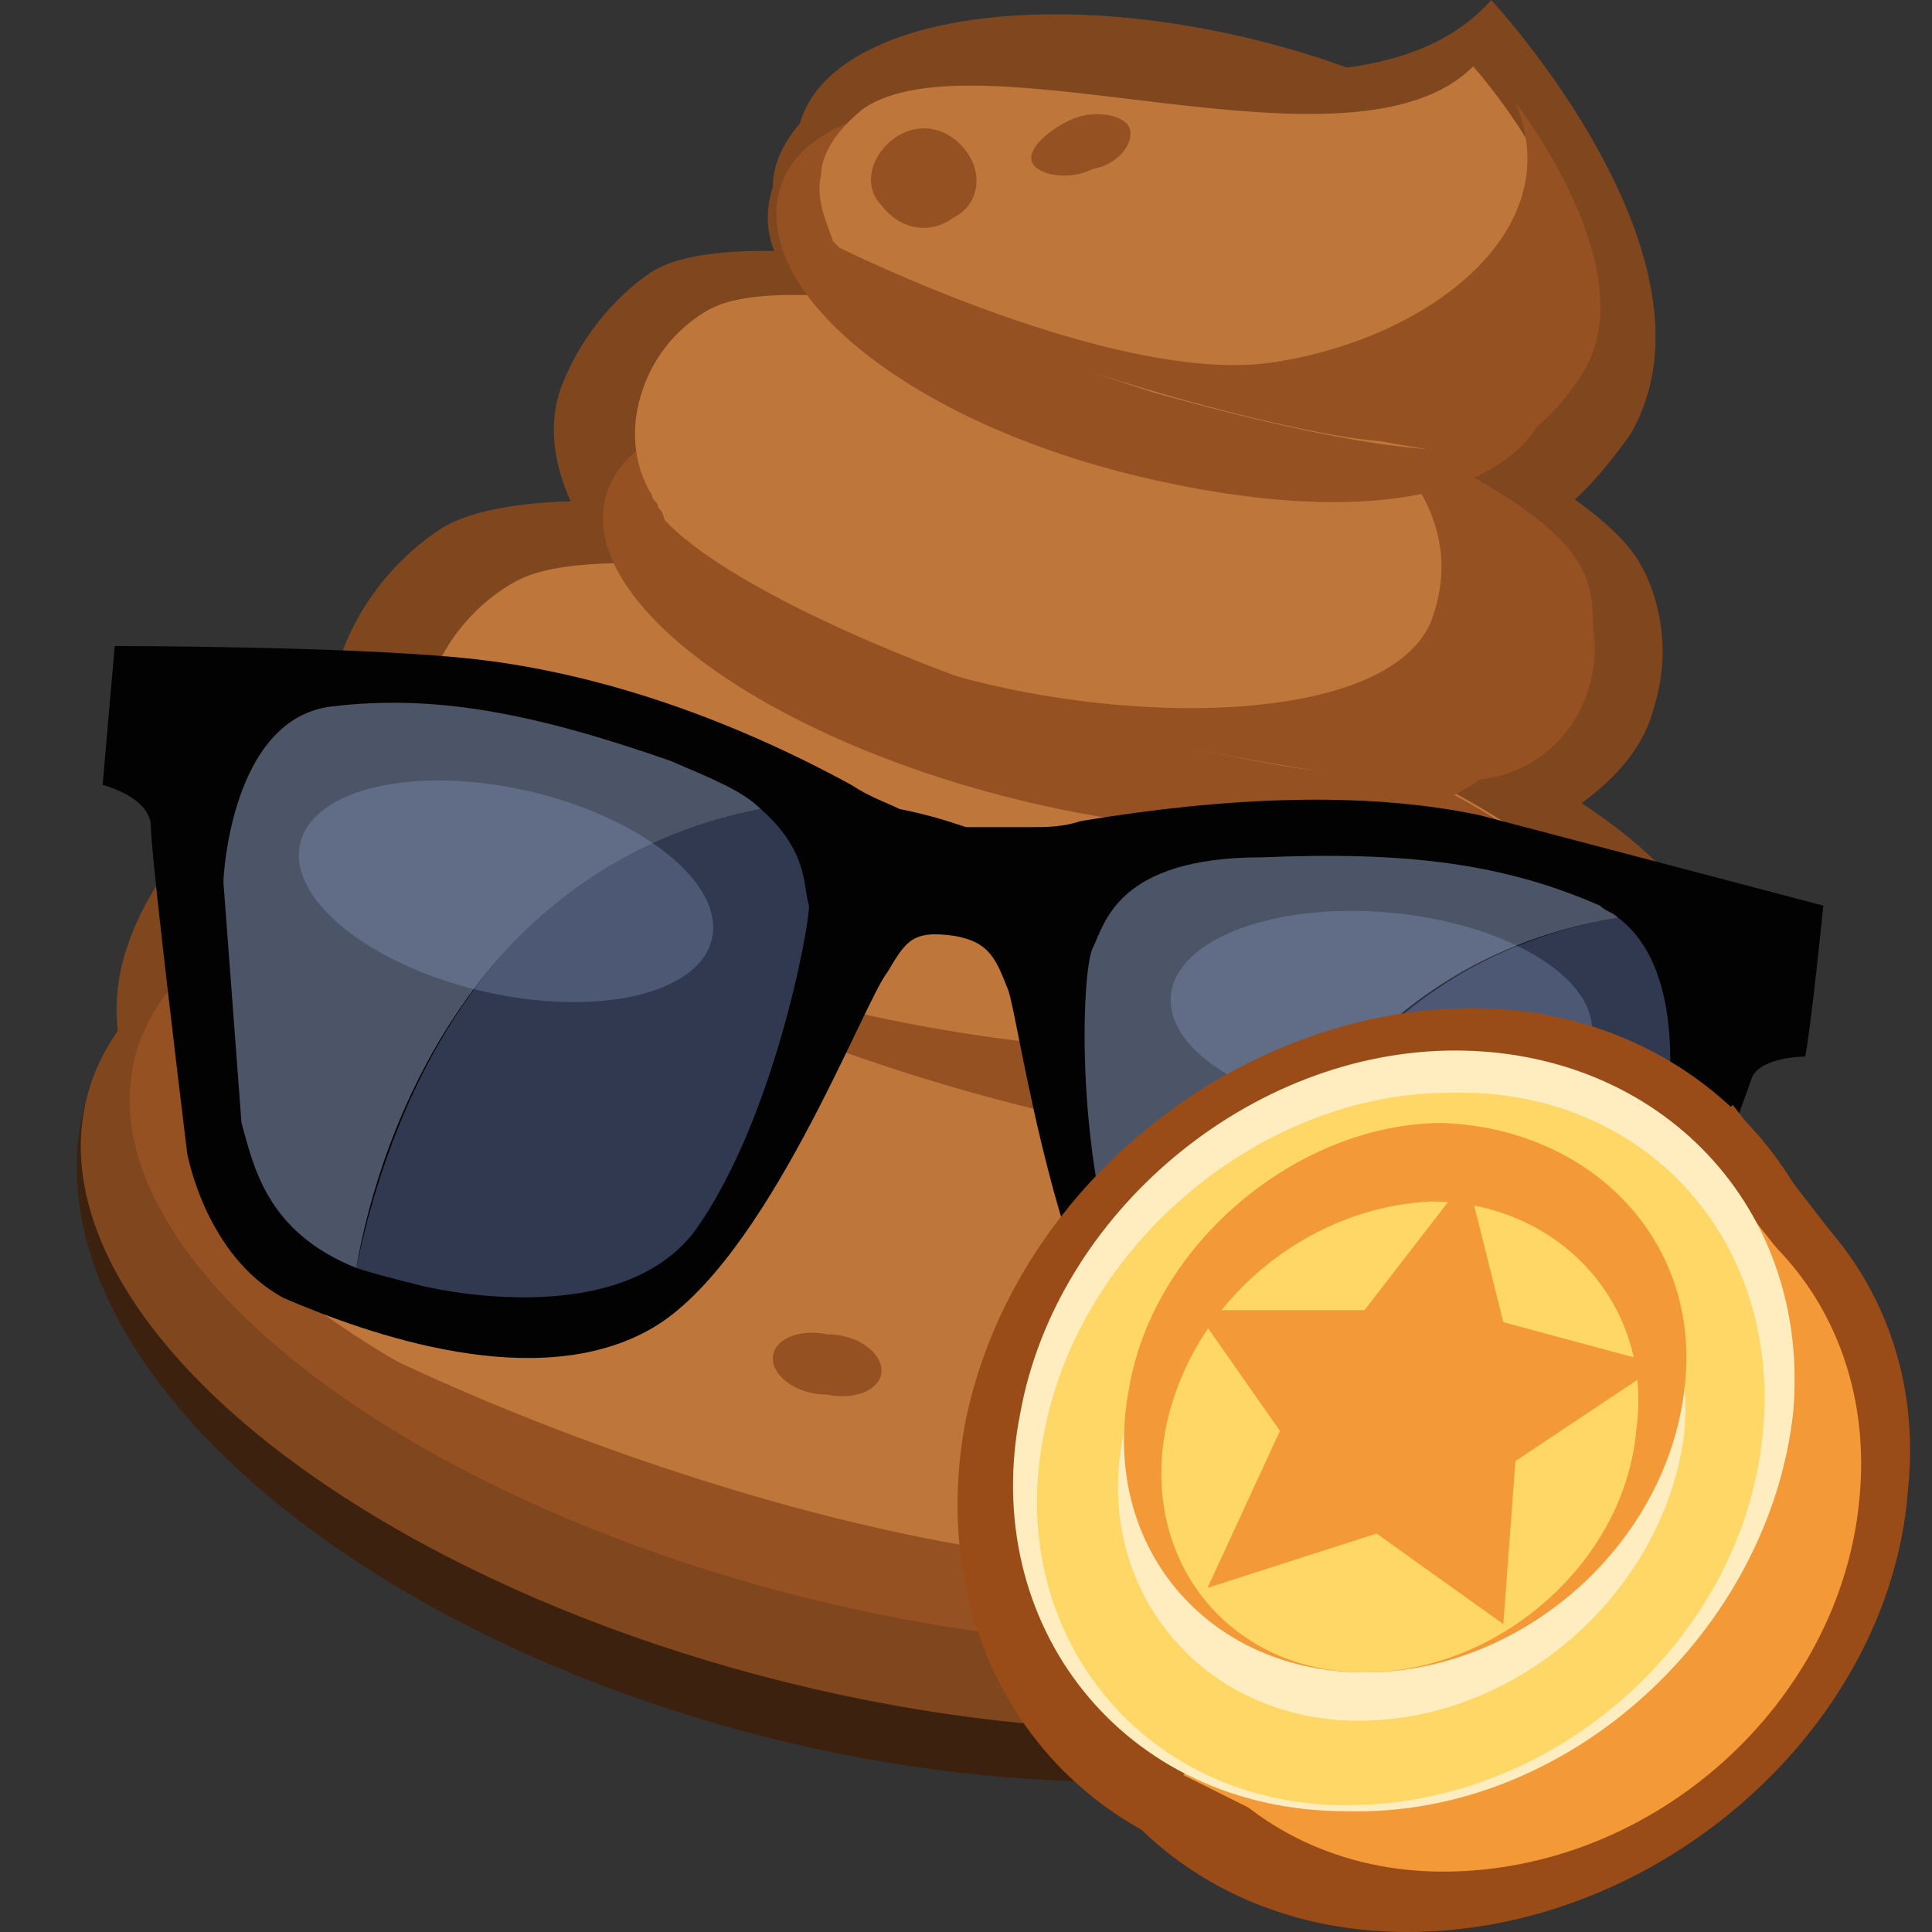 <svg xmlns="http://www.w3.org/2000/svg" xmlns:xlink="http://www.w3.org/1999/xlink" viewBox="0 0 32 32"><rect x="0" y="0" width="32" height="32" fill="#333333" stroke="none"/><ellipse transform="matrix(.24 -.971 .971 .24 -9.98 30.587)" cx="14.6" cy="21.7" rx="7.4" ry="13.6" fill="#3d210f"/><g fill="#80461d"><ellipse transform="matrix(.24 -.971 .971 .24 -9.742 30.48)" cx="14.6" cy="21.5" rx="6.6" ry="13.6"/><ellipse transform="matrix(.24 -.971 .971 .24 11.52 22.374)" cx="20.1" cy="3.8" rx="3.2" ry="7"/><path d="M26.5 25.7c.6-.4 1.4-1.1 1.8-2.2.5-1.8-.3-3.3-.3-3.3h0c-.8-1.6-5.4-4-11.2-5.7-5.8-1.8-11-2.3-12.6-1.4h0s-1.5.8-2.1 2.6c-.4 1.2 0 2.2.3 2.8 0 .1.1.2.2.3 0 .2.1.2.1.2h0c1.3 1.6 5.6 3.8 11 5.4C19 26 23.8 26.6 25.8 26h0l.1-.1c.3 0 .4-.1.6-.2zm-.3-12.4c.4-.3 1-.8 1.2-1.6.4-1.3-.2-2.3-.2-2.3h0c-.6-1.2-3.7-2.8-7.7-4s-7.6-1.6-8.7-.9h0s-1 .6-1.5 1.9c-.3.8 0 1.6.2 2 0 .1.1.2.1.2l.1.1c.9 1.1 3.9 2.7 7.6 3.8s7 1.5 8.4 1h.1c.2-.1.3-.2.4-.2z"/><path d="M26.5 19.8c.5-.3 1.2-1 1.6-2 .5-1.6-.2-2.9-.2-2.9h0c-.7-1.4-4.6-3.5-9.6-5.1-5-1.5-9.4-1.9-10.9-1.1h0s-1.3.7-1.8 2.3c-.3 1 0 2 .2 2.6 0 .1.1.2.2.3-.1.1 0 .2 0 .2h0c1.1 1.4 4.8 3.3 9.4 4.7s8.8 1.9 10.5 1.3h0l.1-.1c.2 0 .4-.1.5-.2zM27 7.2C28.7 4.3 24.7 0 24.7 0c-2.4 2.7-8.7-.3-11 1.6-.6.5-.9 1-.9 1.5-.2.6 0 1.1.2 1.4v.1c0 .1.1.1.1.1h0c.7.8 2.9 1.9 5.7 2.7 2.7.9 5.2 1.2 6.2.9h.1c.1 0 .6.2.7.2.3-.2.7-.6 1.2-1.3z"/></g><ellipse transform="matrix(.24 -.971 .971 .24 -8.799 30.058)" cx="14.8" cy="20.7" rx="6" ry="13" fill="#965123"/><path d="M24.9 26.4c.5-.4 1.3-1.1 1.6-2.2.5-1.8-.2-3.3-.2-3.3h0c-.7-1.6-4.7-3.9-9.9-5.5s-9.8-2-11.2-1.1h0s-1.4.8-1.9 2.6c-.4 1.2-.1 2.3.2 2.9 0 .1.1.2.2.3s.1.2.1.2h0c1.1 1.6 4.9 3.7 9.7 5.2s9.1 1.9 10.8 1.3h0l.1-.1c.2-.1.4-.2.5-.3z" fill="#bf763b"/><path d="M19.5 17.6s6 3 4.5 6.2c-2.2 4.5-13.8.8-18.9-2 0 0 4.5 3.5 13 4.9 0 0 4.3.8 6.1.2s2.5-2.2 2.4-3.5c-.1-1.2.6-2.6-7.1-5.8z" fill="#965123"/><path d="M25.2 18.9c.4-.3 1.1-.8 1.3-1.6.4-1.3-.2-2.4-.2-2.4h0c-.6-1.2-4-2.9-8.4-4.2C13.6 9.4 9.8 9 8.6 9.6h0s-1.1.5-1.5 1.8c-.3.8 0 1.6.2 2.1 0 .1.1.2.1.3l.1.1c1 1.2 4.2 2.8 8.2 4s7.6 1.6 9 1.2h.1c.2-.1.3-.2.4-.2z" fill="#bf763b"/><g fill="#965123"><path d="M20.7 11.6s3.2 1.8 2.1 4.4-9.8 1.1-14-1.1c0 0 3.8 2.8 10.9 4 0 0 3.6.7 5.1.2 1.5-.4 2.1-1.8 1.9-2.8s.4-2.1-6-4.7z"/><ellipse transform="matrix(.24 -.971 .971 .24 3.566 24.797)" cx="17.6" cy="10.1" rx="3.2" ry="7.8"/></g><path d="M25.2 12.5c.3-.2.8-.6 1-1.2.3-1-.2-1.9-.2-1.9h0c-.5-.9-3.2-2.3-6.7-3.4-3.5-1-6.5-1.4-7.5-.9h0s-.9.4-1.2 1.5c-.2.7 0 1.3.2 1.6 0 .1.1.1.1.2.1.1.1.2.1.2h0c.8.9 3.4 2.2 6.6 3.2s6 1.3 7.2 1h.1l.3-.3z" fill="#bf763b"/><g fill="#965123"><path d="M22.3 6.9s2.2 1.3 1.4 3.4c-.9 2.1-7.2 1.7-10.1 0 0 0 2.8 1.6 7.8 2.4 0 0 2.5.5 3.6.1s1.5-1.5 1.4-2.3.4-1.7-4.1-3.6z"/><path d="M25.7 6.5c-.4 1.7-3 2.3-6.8 1.4s-6.4-3-6-4.7 3.7-1.9 7.4-1 5.9 2.6 5.4 4.3z"/><path d="M22.1 3s1.9 1 1.3 2.3-5.6.4-8-.9c0 0 2.2 1.5 6.3 2.3 0 0 2.1.4 2.9.2.9-.2 1.2-.9 1.1-1.4-.2-.5.1-1.1-3.6-2.5z"/></g><path d="M25.9 6.4c1.3-2.2-1.5-5.3-1.5-5.3-2 2-8.2-.6-10.1.7-.5.4-.7.8-.7 1.1-.1.4.1.8.2 1.1l.2.2c.6.6 2.6 1.5 5.1 2.3 2.5.7 4.6 1.1 5.5.9h.1c.1 0 .2-.1.2-.1.2-.1.6-.4 1-.9z" fill="#bf763b"/><path d="M13.9 4.1s4.6 2.3 7.2 1.9 4.9-2.2 4-4.3c0 0 2.2 2.8 1.1 4.5s-2.1 1.3-3.4 1.1c-1.5-.1-7.6-1.7-8.9-3.2zM21 21.3c-.4.3-.9.3-1 .1-.2-.2 0-.6.4-.9s.8-.3 1-.1 0 .6-.4.9zM15.8 3.6c-.4.3-.9.2-1.2-.2-.3-.3-.2-.8.2-1.1s.9-.2 1.2.2.2.9-.2 1.1zm2.3-.8c-.4.2-.9.1-1-.1s.2-.5.6-.7.9-.1 1 .1-.1.6-.6.7zm-4.4 20.3c-.5 0-.9-.3-.9-.6s.4-.5.9-.4c.5 0 .9.3.9.6s-.4.5-.9.4zm-8.2-6.5c-.5 0-.9-.5-.8-.9 0-.5.5-.8.9-.8.5 0 .9.5.8.9 0 .5-.4.8-.9.8zm12.7 5.7c-.5 0-.9-.2-.9-.5s.4-.5.9-.5.9.2.9.5c-.1.3-.4.5-.9.5z" fill="#965123"/><path d="M24.4 24.8c-.5.2-.9.1-1-.2s.2-.6.6-.7c.5-.2.9-.1 1 .2.2.2-.1.6-.6.7zm1.7-2.5c-.1.4-.4.7-.7.7-.3-.1-.4-.5-.3-.9s.4-.7.7-.7c.2.1.4.5.3.9z" fill="#80461d"/><path d="M24.5 13.5c-1.9-.4-4.2-.3-6.6.1-.3.1-.6.1-.8.1h0H16c-.3-.1-.6-.2-1.1-.3h0c-.2-.1-.5-.2-.8-.4-2.2-1.2-4.4-1.9-6.4-2.1s-5.8-.2-5.8-.2L1.7 13s.8.2.8.7.6 5.4.6 5.4.3 1.7 1.6 2.4c1.4.6 4.2 1.6 6.1.5s3.5-5.4 3.9-5.9c.3-.5.4-.7 1.1-.6.6.1.7.4.9.9.2.6.8 5.2 2.4 6.9s4.6 1.6 6 1.4c1.5-.2 2.1-1.8 2.1-1.8l1.8-5c.1-.4.9-.4.9-.4.1-.5.3-2.5.3-2.5l-5.7-1.5z" fill="#020202"/><path d="M12.6 13.4c-.3-.3-.8-.5-1.5-.8-2.3-.8-3.9-1.1-5.6-.9s-1.8 2.9-1.8 2.9l.3 4c.2.7.4 1.8 1.9 2.4.4-2.3 2-6.7 6.7-7.6z" fill="#9db0d6" opacity=".48"/><path d="M12.6 13.4c-4.7.9-6.2 5.2-6.7 7.6.3.1.7.2 1.1.3 0 0 3.2.8 4.5-.9 1.3-1.8 1.9-5 1.9-5.4-.1-.3 0-.9-.8-1.6zm14.2 1.8c-4.8.8-6.4 5.3-6.9 7.7 1.3.8 3 .9 3 .9 2.5.4 3.1-.9 3.5-1.7s1.2-3.7 1.2-3.7.4-2.3-.8-3.2z" opacity=".48" fill="#6276a5"/><g fill="#9db0d6"><path d="M26.8 15.2c-.1-.1-.2-.1-.3-.2-1.6-.7-3.2-.9-5.6-.8-2.4 0-2.6 1.1-2.8 1.5s-.3 3.7.6 5.8c.2.6.7 1 1.2 1.3.5-2.3 2-6.8 6.9-7.6z" opacity=".48"/><ellipse transform="matrix(.226 -.974 .974 .226 -7.835 19.622)" cx="8.4" cy="14.7" rx="1.7" ry="3.5" opacity=".27"/><ellipse transform="matrix(.092 -.996 .996 .092 4.04 38.074)" cx="22.9" cy="16.8" rx="1.7" ry="3.5" opacity=".27"/></g><g fill="#9a4c18"><path d="M18.4 29.1l-.4.5 1.9 1.3 10.5-10.4-1.7-2.2z"/><path d="M30.6 23.5c-.3 4.1-4.2 7.7-8.5 7.6-4.2 0-6.9-3.5-6.1-7.6.8-3.8 4.4-6.7 8.2-6.8s6.7 2.9 6.4 6.8z"/><path d="M31.6 24.7c-.3 3.9-4.1 7.3-8.3 7.3-4.1 0-6.8-3.4-6-7.2.7-3.6 4.3-6.4 8-6.5 3.8-.1 6.7 2.7 6.3 6.4z"/></g><g fill="#f49937"><path d="M19.6 29.4l1.8.9 8.6-8.9-1.5-1.9z"/><use xlink:href="#B"/></g><path d="M29.7 23.4c-.4 3.6-3.7 6.7-7.4 6.6-3.7 0-6.1-3.1-5.4-6.6.6-3.3 3.8-6 7.2-6s5.9 2.6 5.6 6z" fill="#ffedc0"/><use xlink:href="#B" x="-1.6" y="-1.1" fill="#ffd766"/><path d="M27.9 23.7c-.3 2.6-2.7 4.8-5.4 4.8-2.6 0-4.4-2.2-3.9-4.7.4-2.5 2.8-4.4 5.2-4.4 2.5-.1 4.3 1.8 4.1 4.3z" fill="#ffedc0"/><path d="M27.9 23c-.3 2.6-2.7 4.7-5.3 4.7s-4.4-2.1-3.9-4.7c.4-2.4 2.8-4.4 5.2-4.4 2.5.1 4.3 2 4 4.4z" fill="#f49937"/><path d="M27.1 23.7c-.2 2.2-2.3 4-4.5 4s-3.7-1.8-3.3-4c.4-2.1 2.3-3.7 4.4-3.8 2.1 0 3.7 1.7 3.4 3.8z" fill="#ffd766"/><path d="M24.3 19.5l.6 2.4 2.6.7-2.4 1.6-.2 2.7-2.1-1.5-2.8.9 1.2-2.6-1.4-2h2.8z" fill="#f49937"/><defs><path id="A" d="M29.7 23.4c-.4 3.6-3.7 6.7-7.4 6.6-3.7 0-6.1-3.1-5.4-6.6.6-3.3 3.8-6 7.2-6s5.9 2.6 5.6 6z"/><path id="B" d="M30.8 24.8c-.3 3.4-3.4 6.2-6.9 6.2-3.4 0-5.7-2.9-5-6.2.6-3.1 3.6-5.6 6.7-5.6 3.2-.1 5.5 2.4 5.2 5.6z"/></defs><clipPath ><use xlink:href="#A"/></clipPath></svg>